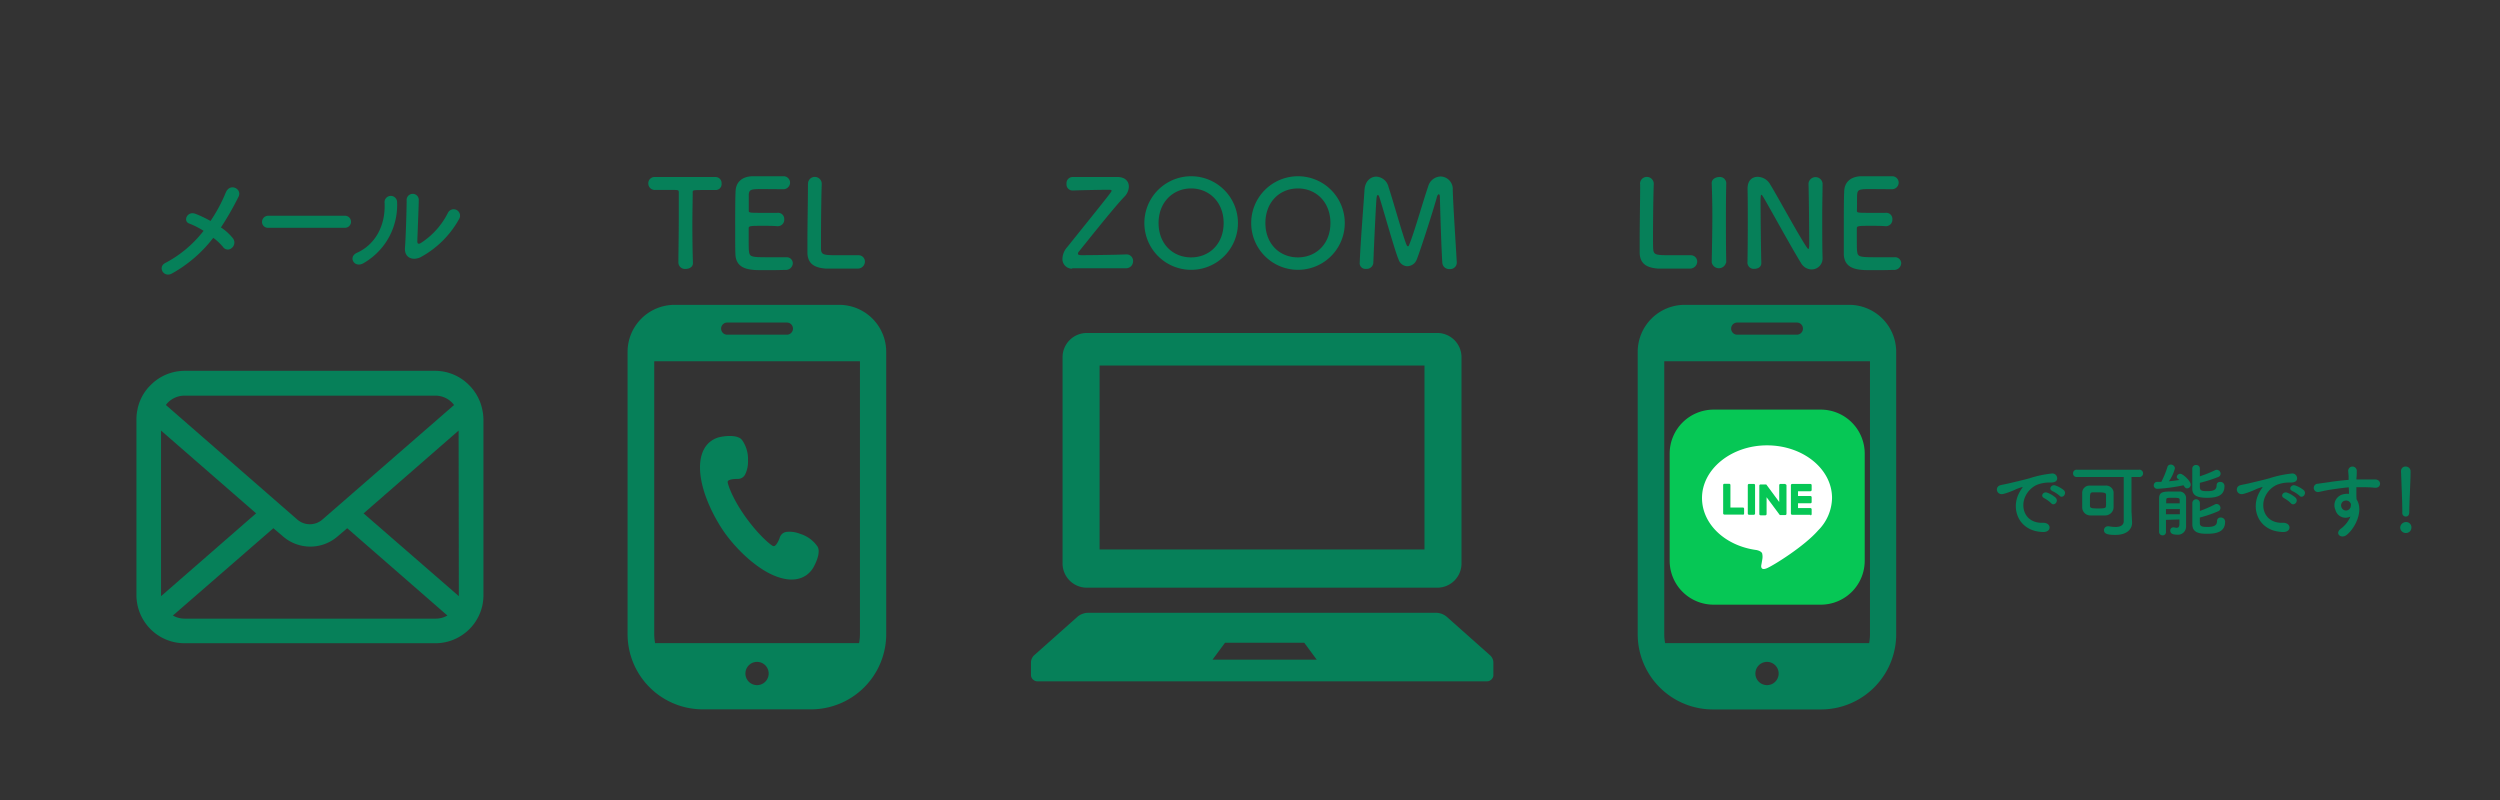 <svg id="レイヤー_1" data-name="レイヤー 1" xmlns="http://www.w3.org/2000/svg" viewBox="0 0 522.56 167.25"><rect x="0" y="0" width="522.56" height="167.25" fill="#333333" stroke="none"/><defs><style>.cls-1{fill:#068059;}.cls-2{fill:#06c755;}.cls-3{fill:#fff;}</style></defs><path class="cls-1" d="M35.92,57.18c-1.75.93-3-1.4-1.37-2.21a24.5,24.5,0,0,0,8-6.72,16.31,16.31,0,0,0-3-1.53c-1.37-.48-.41-2.74,1.37-2A23.38,23.38,0,0,1,44,46.19a32.31,32.31,0,0,0,3.19-5.94c.89-2.13,3.48-.76,2.67.87a61.64,61.64,0,0,1-3.68,6.42,10.67,10.67,0,0,1,2.53,2.3,1.46,1.46,0,0,1-.27,2,1.21,1.21,0,0,1-1.81-.2,11.43,11.43,0,0,0-2.05-1.93A28.1,28.1,0,0,1,35.92,57.18Z"/><path class="cls-1" d="M56.11,47.61a1.22,1.22,0,0,1-1.34-1.22,1.29,1.29,0,0,1,1.34-1.29H72a1.26,1.26,0,1,1,0,2.51Z"/><path class="cls-1" d="M74.61,52.84c3.75-1.68,6-5.58,5.78-10.43a1.31,1.31,0,1,1,2.61-.2A14,14,0,0,1,76,55C74.07,56.14,72.68,53.7,74.61,52.84Zm13.32.91c-1.66.81-3.46.15-3.28-2S85,43.4,85,41.9a1.27,1.27,0,1,1,2.53,0c0,1-.28,7.69-.3,8.55,0,.56.28.61.76.33a16,16,0,0,0,5.66-6.34A1.32,1.32,0,1,1,96,45.71,20.19,20.19,0,0,1,87.93,53.75Z"/><path class="cls-1" d="M100.82,85.66a10.08,10.08,0,0,0-2.08-4.4,8.07,8.07,0,0,0-.68-.75,10,10,0,0,0-7.11-3H38.57a10,10,0,0,0-7.1,3,8.18,8.18,0,0,0-.69.75,9.83,9.83,0,0,0-2.06,4.4,9.7,9.7,0,0,0-.2,2V124.4a10.08,10.08,0,0,0,2.95,7.11q.33.33.69.63a10,10,0,0,0,6.41,2.31H91a10,10,0,0,0,6.42-2.32c.24-.19.46-.4.69-.62a10,10,0,0,0,2.12-3.12h0a9.81,9.81,0,0,0,.82-4V87.61A10.48,10.48,0,0,0,100.82,85.66ZM35.1,84.14a4.9,4.9,0,0,1,3.47-1.44H91a4.86,4.86,0,0,1,3.47,1.44,4.32,4.32,0,0,1,.44.52L67.41,108.58a4,4,0,0,1-5.29,0L34.67,84.65A5.27,5.27,0,0,1,35.1,84.14ZM33.66,124.4V90L53.53,107.3,33.67,124.61A1.41,1.41,0,0,1,33.66,124.4ZM91,129.31H38.57a4.87,4.87,0,0,1-2.43-.65l21-18.25,2,1.7a8.71,8.71,0,0,0,11.44,0l2-1.7,20.94,18.25A4.85,4.85,0,0,1,91,129.31Zm4.91-4.91a1.41,1.41,0,0,1,0,.21L76,107.31,95.86,90Z"/><path class="cls-1" d="M141.8,54.89c0-2,.08-5.66.08-9,0-2.24,0-4.34,0-5.69,0-.5-.08-.5-1.58-.5-1,0-2.15,0-3.35,0a1.35,1.35,0,0,1-1.44-1.37A1.3,1.3,0,0,1,136.85,37h.05c1.53,0,4.21,0,6.85,0,2.16,0,4.32,0,5.76,0a1.28,1.28,0,0,1,1.32,1.37,1.23,1.23,0,0,1-1.22,1.35h-.1c-.86,0-1.6,0-2.2,0-2.52,0-2.52,0-2.52.5,0,1.73-.07,4.19-.07,6.67,0,3.05.05,6.14.12,8,.06.89-.73,1.32-1.52,1.32a1.37,1.37,0,0,1-1.52-1.29Z"/><path class="cls-1" d="M159.66,39.52c-2.54,0-3.07,0-3.15,1.14,0,.61,0,1.85,0,3.32,0,.51,0,.51,3.15.51,1.17,0,2.38,0,2.84,0a1.27,1.27,0,0,1,1.42,1.34,1.34,1.34,0,0,1-1.34,1.45h-.13c-.63-.06-1.6-.08-2.56-.08-3.15,0-3.4,0-3.4.56,0,3.78,0,4.36.07,4.79.13,1.17.54,1.22,4.11,1.22,1.5,0,3.13,0,3.61,0h.12A1.28,1.28,0,0,1,165.72,55a1.47,1.47,0,0,1-1.59,1.42c-.33,0-1.81.05-3.28.05s-2.91,0-3.25-.05c-2.33-.17-3.77-1-3.88-3.24-.05-1.07-.05-3-.05-5,0-3.1,0-6.55.08-8.14.05-2,1.37-3.1,3.42-3.2.46,0,1.91,0,3.33,0s2.84,0,3.22,0a1.35,1.35,0,0,1,1.42,1.34,1.39,1.39,0,0,1-1.5,1.37Z"/><path class="cls-1" d="M168.9,38.48a1.4,1.4,0,0,1,1.42-1.5,1.44,1.44,0,0,1,1.44,1.55v.1c-.07,1.62-.15,7-.15,10.5,0,1.45,0,2.59,0,3,.1,1.22.66,1.22,4.11,1.22,1.47,0,3.1,0,3.58,0h.12a1.32,1.32,0,0,1,1.37,1.34,1.49,1.49,0,0,1-1.59,1.45c-.33,0-1.83,0-3.33,0s-3,0-3.3,0c-2.33-.18-3.72-1-3.8-3.25,0-.53,0-1.34,0-2.28,0-3.48.11-9,.11-11.54v-.56Z"/><path class="cls-1" d="M162.39,120.54c4.54,1.64,6.79-.46,7.62-1.92s1.53-3.46.82-4.45a6.79,6.79,0,0,0-3.57-2.58,5.92,5.92,0,0,0-2.85-.41,1.7,1.7,0,0,0-1.45,1.29c-.26.68-.83,1.9-1.38,1.66s-3-2.27-5.69-6-3.74-6.76-3.79-7.35,1.28-.66,2-.68a1.7,1.7,0,0,0,1.69-1,6.2,6.2,0,0,0,.56-2.9A6.83,6.83,0,0,0,155.12,92c-.71-1-2.82-1-4.48-.68s-4.38,1.73-4.32,6.56,3,10.41,5.1,13.4S157.86,118.89,162.39,120.54Z"/><path class="cls-1" d="M175.45,63.72H141a9.83,9.83,0,0,0-9.82,9.83v59a15.72,15.72,0,0,0,15.72,15.72h22.62a15.72,15.72,0,0,0,15.72-15.72v-59A9.83,9.83,0,0,0,175.45,63.72Zm-17.21,79.49a2.43,2.43,0,1,1,2.43-2.43A2.43,2.43,0,0,1,158.24,143.21ZM152,67.42h12.48a1.27,1.27,0,1,1,0,2.54H152a1.27,1.27,0,0,1,0-2.54Zm-15.25,65.15V75.51h43v57.06a10.47,10.47,0,0,1-.18,1.86H136.93A10.47,10.47,0,0,1,136.75,132.57Z"/><path class="cls-1" d="M224.16,56.16A2,2,0,0,1,222.08,54a3.84,3.84,0,0,1,1-2.36c8.93-11.11,9.26-11.54,9.26-11.75s-.1-.22-.86-.22c-1.37,0-5.18.07-7.28.15a1.26,1.26,0,0,1-1.27-1.4A1.29,1.29,0,0,1,224.11,37h0c1.24,0,3.25,0,5.17,0,1.6,0,3.15,0,4.24,0h.08c1.57,0,2.36.91,2.36,2a3.18,3.18,0,0,1-1,2.18c-2.31,2.44-7.51,9-9.46,11.42a.62.62,0,0,0-.18.41c0,.33.43.33,1,.33,1.87,0,7.3-.08,9-.16h.1a1.35,1.35,0,0,1,1.42,1.4,1.46,1.46,0,0,1-1.55,1.49h-2.15c-8.33,0-8.88,0-9.09,0Z"/><path class="cls-1" d="M239.2,46.62a9.78,9.78,0,1,1,19.56,0,9.78,9.78,0,1,1-19.56,0Zm16.57,0c0-4.39-3.05-7.23-6.8-7.23s-6.8,2.84-6.8,7.23,3,7.18,6.8,7.18S255.77,51,255.77,46.62Z"/><path class="cls-1" d="M261.53,46.62a9.78,9.78,0,1,1,19.56,0,9.78,9.78,0,1,1-19.56,0Zm16.56,0c0-4.39-3-7.23-6.8-7.23s-6.79,2.84-6.79,7.23,3,7.18,6.79,7.18S278.09,51,278.09,46.62Z"/><path class="cls-1" d="M284.21,55c.17-4.44.76-11.56,1-15.24.1-1.88,1.27-2.84,2.46-2.84a2.78,2.78,0,0,1,2.57,2.18c1,3,3.19,10.91,3.8,12.15.08.15.15.23.25.23s.18-.08.23-.23c1-2.33,3-9.39,4-12.28a2.8,2.8,0,0,1,2.61-2.08,2.61,2.61,0,0,1,2.53,2.77c.08,3.27.64,11.51.84,15.12v.1A1.36,1.36,0,0,1,303,56.24a1.41,1.41,0,0,1-1.52-1.32c-.25-3.63-.51-13.7-.51-13.7,0-.43-.1-.61-.23-.61s-.3.23-.38.53c-.56,2.11-3.17,10.35-4.21,13.07a2.19,2.19,0,0,1-2,1.44,2,2,0,0,1-1.82-1.42c-.82-1.93-3.05-10-4-13-.1-.31-.23-.48-.33-.48s-.22.2-.28.73c-.17,2.23-.53,9.95-.66,13.45a1.39,1.39,0,0,1-1.52,1.27,1.2,1.2,0,0,1-1.34-1.15Z"/><path class="cls-1" d="M227.17,122.84h73.26a5.06,5.06,0,0,0,5.06-5.06V74.67a5.07,5.07,0,0,0-5.06-5.07H227.17a5.07,5.07,0,0,0-5.07,5.07v43.11A5.07,5.07,0,0,0,227.17,122.84Zm2.67-46.43h67.91v38.44H229.84Z"/><path class="cls-1" d="M311.37,136.89l-9-8a3.51,3.51,0,0,0-2.3-.8H227.55a3.53,3.53,0,0,0-2.3.8l-9,8a2.09,2.09,0,0,0-.75,1.55v2.79a1.39,1.39,0,0,0,1.53,1.18h93.6a1.38,1.38,0,0,0,1.52-1.18v-2.79A2.09,2.09,0,0,0,311.37,136.89Zm-57.93,1,2.62-3.54h16.56l2.61,3.54Z"/><path class="cls-1" d="M422.07,103a5.7,5.7,0,0,1,.54-.89c.27-.36.19-.34-.13-.24-1.28.41-1,.41-2.15.85a13.06,13.06,0,0,1-1.53.51c-1.49.41-1.95-1.54-.59-1.83.36-.09,1.34-.27,1.89-.41.83-.2,2.33-.54,4.06-1a22.83,22.83,0,0,1,4.62-1,1,1,0,0,1,1.16,1.31c-.1.29-.48.63-1.67.56a7.1,7.1,0,0,0-2.51.48,5,5,0,0,0-2.2,2c-1.49,2.5-.35,6.07,3.45,5.94,1.79-.07,1.91,1.93.11,1.92C422,111.14,420.22,106.43,422.07,103Zm5.23,1.12c-.9-.39-.22-1.45.62-1.14a5.49,5.49,0,0,1,1.78,1.07c.7.75-.36,1.83-.95,1.14A6.48,6.48,0,0,0,427.3,104.14Zm1.72-1.48c-.92-.36-.25-1.45.58-1.17a5.62,5.62,0,0,1,1.8,1c.71.71-.29,1.83-.9,1.15A5.84,5.84,0,0,0,429,102.66Z"/><path class="cls-1" d="M445.66,109.24v0c0,1.19-.85,2.57-3.53,2.57-1.67,0-2.35-.26-2.35-1a.8.8,0,0,1,.84-.8.75.75,0,0,1,.2,0,8.37,8.37,0,0,0,1.34.14c1,0,1.75-.33,1.75-1.21,0-1.68,0-6.65,0-9.23h-9.81a.74.74,0,0,1-.78-.77.73.73,0,0,1,.78-.76h13a.77.77,0,1,1,0,1.53h-1.57c0,2,0,5.93,0,7.07Zm-5.64-1.5c-.49,0-1,0-1.53,0s-1,0-1.51,0a1.71,1.71,0,0,1-1.75-1.61c0-.5,0-1,0-1.57s0-1.07,0-1.58a1.51,1.51,0,0,1,1.54-1.48c.43,0,.94,0,1.47,0s1.3,0,1.85,0a1.58,1.58,0,0,1,1.7,1.38c0,.58,0,1.21,0,1.84,0,.47,0,1,0,1.39A1.76,1.76,0,0,1,440,107.74Zm.19-2.94c0-.48,0-1,0-1.36s-.17-.53-1.68-.53c-.39,0-.78,0-1.05,0-.63,0-.63.32-.63,1.68,0,.38,0,.75,0,1.11,0,.54.41.58,1.81.58s1.51-.12,1.54-.53A7.47,7.47,0,0,0,440.21,104.8Z"/><path class="cls-1" d="M451,102.17a.73.73,0,1,1,0-1.45l.77,0a18,18,0,0,0,1.27-3.1.68.68,0,0,1,.68-.51.85.85,0,0,1,.89.77,8.07,8.07,0,0,1-1.26,2.72c.75-.07,1.5-.17,2.18-.27a2.83,2.83,0,0,0-.28-.23.53.53,0,0,1-.25-.44.74.74,0,0,1,.75-.63c.49,0,2.16,1.48,2.16,2.26a.77.77,0,0,1-.73.79c-.33,0-.46-.14-.77-.65A35.6,35.6,0,0,1,451,102.17Zm1.74,6.49c0,1,0,1.87,0,2.55v0a.67.67,0,0,1-.7.69.71.71,0,0,1-.74-.71c0-.92,0-2.19,0-3.45s0-2.55,0-3.49c0-1.48.83-1.51,2.8-1.51.53,0,1.07,0,1.39,0a1.37,1.37,0,0,1,1.45,1.5c0,.26,0,2.89,0,3.45,0,.29,0,.73,0,1.16V110a1.69,1.69,0,0,1-1.87,1.76c-.77,0-1.43-.17-1.43-.86a.62.62,0,0,1,.6-.67.56.56,0,0,1,.17,0,2.68,2.68,0,0,0,.56.09c.35,0,.56-.17.58-.74,0-.27,0-.61,0-1Zm0-2.26v1.09h2.9c0-.36,0-.73,0-1.09Zm2.87-1.19c0-.22,0-.43,0-.61,0-.51-.12-.55-1.44-.55s-1.35,0-1.38.55c0,.18,0,.39,0,.61Zm4.21-3.35c0,.8.72.8,1.58.8,1.6,0,1.93-.48,1.93-1.24a.66.66,0,0,1,.74-.68.83.83,0,0,1,.9.85c0,1.87-1.32,2.46-3.62,2.46s-3.11-.59-3.11-1.94c0-1,0-3.31,0-4.19a.74.74,0,0,1,.8-.72.72.72,0,0,1,.78.7v0c0,.42,0,1,0,1.66A25,25,0,0,0,463,98.29a.69.69,0,0,1,.36-.09.83.83,0,0,1,.8.8.77.77,0,0,1-.55.72,27.62,27.62,0,0,1-3.79,1.2Zm0,7.48c0,.76.65.8,1.6.8,1.24,0,2-.24,2-1.26a.7.7,0,0,1,.77-.7.86.86,0,0,1,.91.87c0,1.85-1.31,2.52-3.72,2.52-1.43,0-3.13-.09-3.13-2,0-1,0-3.52,0-4.42a.79.79,0,0,1,1.58,0h0c0,.41,0,1,0,1.65a25.55,25.55,0,0,0,3.13-1.36.86.86,0,0,1,.37-.1.84.84,0,0,1,.8.83.75.75,0,0,1-.53.72,26.31,26.31,0,0,1-3.79,1.29Z"/><path class="cls-1" d="M472.22,103a5.7,5.7,0,0,1,.54-.89c.27-.36.19-.34-.13-.24-1.28.41-1,.41-2.15.85a13.06,13.06,0,0,1-1.53.51c-1.49.41-1.95-1.54-.59-1.83.36-.09,1.34-.27,1.89-.41.83-.2,2.33-.54,4.06-1a22.83,22.83,0,0,1,4.62-1,1,1,0,0,1,1.16,1.31c-.1.29-.48.63-1.67.56a7.1,7.1,0,0,0-2.51.48,5,5,0,0,0-2.2,2c-1.49,2.5-.35,6.07,3.45,5.94,1.79-.07,1.91,1.93.11,1.92C472.13,111.14,470.37,106.43,472.22,103Zm5.23,1.12c-.9-.39-.22-1.45.62-1.14a5.49,5.49,0,0,1,1.78,1.07c.7.75-.36,1.83-1,1.14A6.48,6.48,0,0,0,477.45,104.14Zm1.72-1.48c-.92-.36-.25-1.45.58-1.17a5.62,5.62,0,0,1,1.8,1c.71.71-.29,1.83-.9,1.15A5.84,5.84,0,0,0,479.17,102.66Z"/><path class="cls-1" d="M488.16,106.58a2.35,2.35,0,0,1,1.36-3.19,3.43,3.43,0,0,1,1.47-.15c0-.38,0-.89-.05-1.38-1.43.14-2.84.34-3.73.48-1.22.18-2,.4-2.53.49a.87.87,0,1,1-.14-1.72c.68-.12,1.79-.24,2.5-.36s2.38-.32,3.88-.45V100c0-1-.09-1.12-.09-1.67a.9.9,0,0,1,1.79,0c0,.39,0,1.18-.07,1.63,0,.09,0,.17,0,.26.5,0,.94,0,1.31,0,.83,0,1.43,0,2.59,0,1.42,0,1.36,1.83,0,1.73-1.21-.1-1.62-.1-2.67-.12-.39,0-.8,0-1.24,0,0,.54,0,1.07,0,1.56,0,.24,0,.6.05,1,1.51,2.38-.29,6-2.09,7.43-1.14.9-2.62-.31-1.14-1.36a6,6,0,0,0,1.94-2.5A2.18,2.18,0,0,1,488.16,106.58ZM491,104.8a1.12,1.12,0,0,0-1.09-.07,1,1,0,0,0-.49,1.29,1,1,0,0,0,1.95-.28.76.76,0,0,0-.1-.65A1.86,1.86,0,0,0,491,104.8Z"/><path class="cls-1" d="M502.87,111.41a1.17,1.17,0,0,1-1.17-1.12,1.22,1.22,0,0,1,1.17-1.17,1.1,1.1,0,0,1,1.17,1.17A1.12,1.12,0,0,1,502.87,111.41Zm-.73-4.32v-.35c0-1.65-.17-5.61-.27-8.28v0a.92.92,0,0,1,1-.94,1,1,0,0,1,1,1c0,2-.27,6.68-.27,8.33,0,.41,0,1.12-.75,1.12a.73.73,0,0,1-.71-.8Z"/><path class="cls-1" d="M342.81,38.48a1.41,1.41,0,0,1,1.42-1.5,1.44,1.44,0,0,1,1.44,1.55v.1c-.07,1.62-.15,7-.15,10.5,0,1.45,0,2.59.05,3,.1,1.22.66,1.22,4.11,1.22,1.47,0,3.1,0,3.58,0h.13a1.33,1.33,0,0,1,1.37,1.34,1.5,1.5,0,0,1-1.6,1.45c-.33,0-1.83,0-3.33,0s-3,0-3.29,0c-2.34-.18-3.73-1-3.81-3.25,0-.53,0-1.34,0-2.28,0-3.48.1-9,.1-11.54v-.56Z"/><path class="cls-1" d="M360.79,54.84a1.53,1.53,0,0,1-3,0v0c.05-3,.13-6.45.13-9.72,0-2.41-.05-4.72-.13-6.77-.05-1.07,1.09-1.35,1.55-1.35a1.34,1.34,0,0,1,1.49,1.24v.05c-.05,2.11-.07,4.49-.07,7,0,3.17,0,6.47.07,9.59Z"/><path class="cls-1" d="M365.26,55c.05-2.62.07-5.68.07-8.6,0-2.54,0-4.95-.05-6.85v-.1c0-1.78,1-2.49,2.11-2.49a3.07,3.07,0,0,1,2.49,1.37c1.59,2.54,5.83,10.45,7.76,13.34.15.23.28.36.35.36s.18-.08.18-1.07c0-2.38-.07-10.3-.15-12.63a1.48,1.48,0,0,1,2.94,0v0c0,1.78-.07,4.24-.07,6.77,0,3.23,0,6.55.07,8.76v.05a2.29,2.29,0,0,1-2.31,2.41A2.6,2.6,0,0,1,376.47,55c-1.77-2.82-6.52-11.49-7.89-13.8-.1-.15-.28-.48-.4-.48S368,41,368,42.16c0,2.63.08,10.12.16,12.81V55c0,.81-.71,1.19-1.45,1.19A1.31,1.31,0,0,1,365.26,55Z"/><path class="cls-1" d="M391.34,39.52c-2.54,0-3.07,0-3.15,1.14-.05.61,0,1.85-.05,3.32,0,.51,0,.51,3.15.51,1.16,0,2.38,0,2.84,0a1.27,1.27,0,0,1,1.42,1.34,1.35,1.35,0,0,1-1.35,1.45h-.12c-.64-.06-1.6-.08-2.57-.08-3.14,0-3.39,0-3.39.56,0,3.78,0,4.36.07,4.79.13,1.17.53,1.22,4.11,1.22,1.5,0,3.12,0,3.6,0H396A1.28,1.28,0,0,1,397.4,55a1.48,1.48,0,0,1-1.6,1.42c-.33,0-1.8.05-3.27.05s-2.92,0-3.25-.05c-2.33-.17-3.78-1-3.88-3.24,0-1.07,0-3,0-5,0-3.1,0-6.55.08-8.14.05-2,1.37-3.1,3.42-3.2.46,0,1.9,0,3.33,0s2.84,0,3.22,0a1.35,1.35,0,0,1,1.42,1.34,1.4,1.4,0,0,1-1.5,1.37Z"/><path class="cls-1" d="M386.56,63.72H352.15a9.83,9.83,0,0,0-9.83,9.83v59A15.72,15.72,0,0,0,358,148.29h22.63a15.72,15.72,0,0,0,15.72-15.72v-59A9.83,9.83,0,0,0,386.56,63.72Zm-17.2,79.49a2.43,2.43,0,1,1,2.42-2.43A2.43,2.43,0,0,1,369.36,143.21Zm-6.24-75.79h12.47a1.27,1.27,0,0,1,0,2.54H363.12a1.27,1.27,0,1,1,0-2.54Zm-15.25,65.15V75.51h43v57.06a10.46,10.46,0,0,1-.17,1.86H348.05A9.61,9.61,0,0,1,347.87,132.57Z"/><path class="cls-2" d="M380.55,126.39H358.16A9.18,9.18,0,0,1,349,117.2V94.81a9.19,9.19,0,0,1,9.19-9.19h22.39a9.19,9.19,0,0,1,9.19,9.19V117.2a9.18,9.18,0,0,1-9.19,9.19"/><path class="cls-3" d="M382.94,104.09c0-6.09-6.09-11-13.59-11s-13.59,5-13.59,11c0,5.45,4.83,10,11.37,10.88.44.09,1,.29,1.19.67a2.84,2.84,0,0,1,.05,1.23s-.16,1-.2,1.16-.27,1.35,1.18.73,7.83-4.61,10.68-7.89h0a9.8,9.8,0,0,0,2.91-6.78"/><path class="cls-2" d="M378.42,107.6H374.6a.26.26,0,0,1-.26-.26h0v-5.92h0a.26.26,0,0,1,.26-.26h3.82a.25.25,0,0,1,.26.26v1a.26.26,0,0,1-.26.26h-2.59v1h2.59a.26.26,0,0,1,.26.26v1a.25.25,0,0,1-.26.26h-2.59v1h2.59a.26.26,0,0,1,.26.26v1a.26.26,0,0,1-.26.26"/><path class="cls-2" d="M364.3,107.6a.26.26,0,0,0,.26-.26v-1a.26.26,0,0,0-.26-.26h-2.6v-4.7a.26.26,0,0,0-.26-.26h-1a.25.25,0,0,0-.26.26v5.92h0a.26.26,0,0,0,.26.26h3.82Z"/><path class="cls-2" d="M366.59,101.15h-1a.26.26,0,0,0-.26.26v5.93a.26.26,0,0,0,.26.26h1a.26.26,0,0,0,.26-.26v-5.93a.25.25,0,0,0-.26-.26"/><path class="cls-2" d="M373.16,101.15h-1a.26.26,0,0,0-.26.26v3.52l-2.71-3.67,0,0h0l0,0H368a.26.26,0,0,0-.26.26v5.93a.26.26,0,0,0,.26.26h1a.26.26,0,0,0,.26-.26v-3.52l2.72,3.67.07.06h1.11a.26.26,0,0,0,.26-.26v-5.93a.26.26,0,0,0-.26-.26"/></svg>
